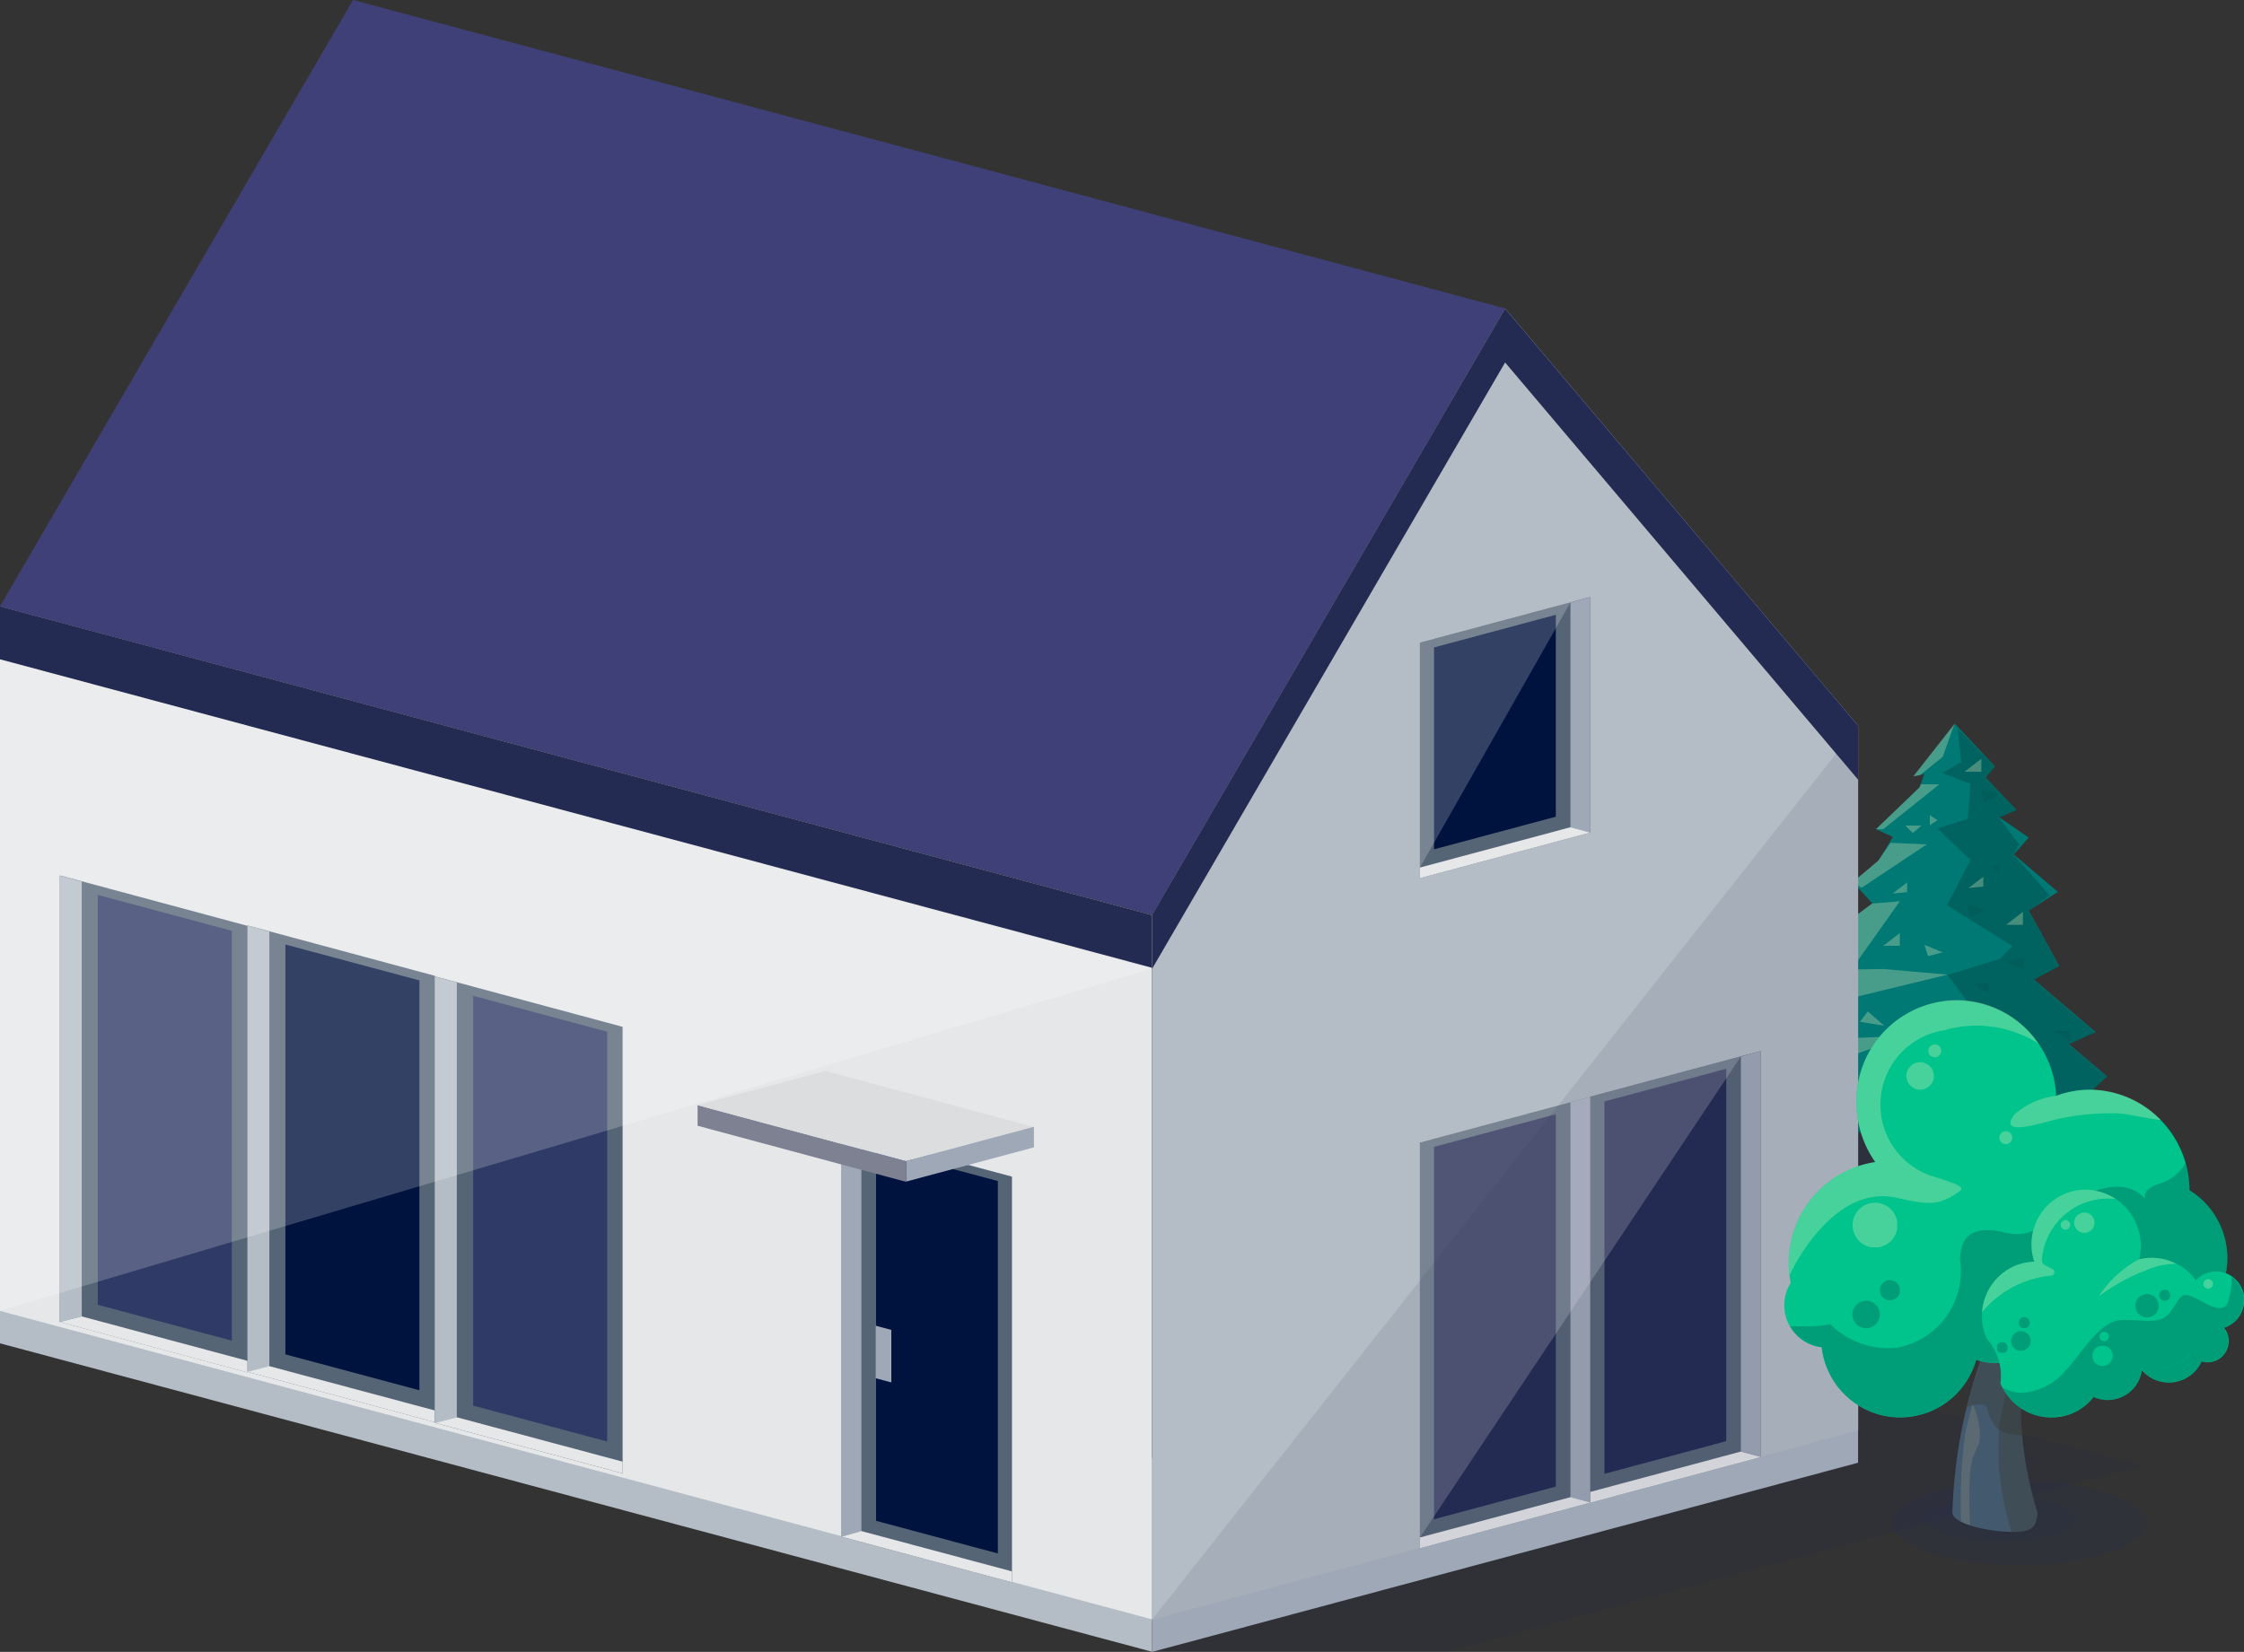 <svg xmlns="http://www.w3.org/2000/svg" xmlns:xlink="http://www.w3.org/1999/xlink" width="40" height="29.454" viewBox="0 0 40 29.454">
  <rect x="0" y="0" width="40" height="29.454" fill="#333333" stroke="none"/>
  <defs>
    <clipPath id="clip-path">
      <rect id="長方形_2884" data-name="長方形 2884" width="40" height="29.454" fill="none"/>
    </clipPath>
    <clipPath id="clip-path-3">
      <rect id="長方形_2816" data-name="長方形 2816" width="5.782" height="2.597" fill="none"/>
    </clipPath>
    <clipPath id="clip-path-4">
      <rect id="長方形_2817" data-name="長方形 2817" width="4.322" height="1.261" fill="none"/>
    </clipPath>
    <clipPath id="clip-path-5">
      <rect id="長方形_2818" data-name="長方形 2818" width="4.963" height="7.536" fill="none"/>
    </clipPath>
    <clipPath id="clip-path-6">
      <rect id="長方形_2819" data-name="長方形 2819" width="2.644" height="0.745" fill="none"/>
    </clipPath>
    <clipPath id="clip-path-7">
      <rect id="長方形_2820" data-name="長方形 2820" width="1.405" height="1.215" fill="none"/>
    </clipPath>
    <clipPath id="clip-path-8">
      <rect id="長方形_2821" data-name="長方形 2821" width="1.321" height="0.801" fill="none"/>
    </clipPath>
    <clipPath id="clip-path-9">
      <rect id="長方形_2822" data-name="長方形 2822" width="2.223" height="0.78" fill="none"/>
    </clipPath>
    <clipPath id="clip-path-10">
      <rect id="長方形_2823" data-name="長方形 2823" width="1.134" height="0.804" fill="none"/>
    </clipPath>
    <clipPath id="clip-path-11">
      <rect id="長方形_2824" data-name="長方形 2824" width="0.736" height="0.937" fill="none"/>
    </clipPath>
    <clipPath id="clip-path-12">
      <rect id="長方形_2825" data-name="長方形 2825" width="0.261" height="0.201" fill="none"/>
    </clipPath>
    <clipPath id="clip-path-14">
      <rect id="長方形_2827" data-name="長方形 2827" width="0.135" height="0.182" fill="none"/>
    </clipPath>
    <clipPath id="clip-path-15">
      <rect id="長方形_2828" data-name="長方形 2828" width="0.296" height="0.232" fill="none"/>
    </clipPath>
    <clipPath id="clip-path-18">
      <rect id="長方形_2831" data-name="長方形 2831" width="0.432" height="0.254" fill="none"/>
    </clipPath>
    <clipPath id="clip-path-19">
      <rect id="長方形_2832" data-name="長方形 2832" width="0.398" height="0.254" fill="none"/>
    </clipPath>
    <clipPath id="clip-path-20">
      <rect id="長方形_2833" data-name="長方形 2833" width="0.291" height="0.134" fill="none"/>
    </clipPath>
    <clipPath id="clip-path-21">
      <rect id="長方形_2834" data-name="長方形 2834" width="0.324" height="0.201" fill="none"/>
    </clipPath>
    <clipPath id="clip-path-22">
      <rect id="長方形_2842" data-name="長方形 2842" width="1.847" height="5.225" fill="none"/>
    </clipPath>
    <clipPath id="clip-path-23">
      <rect id="長方形_2835" data-name="長方形 2835" width="0.287" height="0.176" fill="none"/>
    </clipPath>
    <clipPath id="clip-path-25">
      <rect id="長方形_2837" data-name="長方形 2837" width="0.286" height="0.176" fill="none"/>
    </clipPath>
    <clipPath id="clip-path-26">
      <rect id="長方形_2838" data-name="長方形 2838" width="0.35" height="0.227" fill="none"/>
    </clipPath>
    <clipPath id="clip-path-27">
      <rect id="長方形_2839" data-name="長方形 2839" width="0.324" height="0.241" fill="none"/>
    </clipPath>
    <clipPath id="clip-path-29">
      <rect id="長方形_2841" data-name="長方形 2841" width="0.17" height="0.163" fill="none"/>
    </clipPath>
    <clipPath id="clip-path-31">
      <rect id="長方形_2844" data-name="長方形 2844" width="17.64" height="6.986" fill="none"/>
    </clipPath>
    <clipPath id="clip-path-33">
      <rect id="長方形_2846" data-name="長方形 2846" width="5.722" height="8.578" fill="none"/>
    </clipPath>
    <clipPath id="clip-path-34">
      <rect id="長方形_2847" data-name="長方形 2847" width="2.684" height="4.728" fill="none"/>
    </clipPath>
    <clipPath id="clip-path-36">
      <rect id="長方形_2849" data-name="長方形 2849" width="20.536" height="11.618" fill="none"/>
    </clipPath>
    <clipPath id="clip-path-37">
      <rect id="長方形_2850" data-name="長方形 2850" width="12.585" height="15.936" fill="none"/>
    </clipPath>
    <clipPath id="clip-path-39">
      <rect id="長方形_2852" data-name="長方形 2852" width="4.537" height="1.494" fill="none"/>
    </clipPath>
    <clipPath id="clip-path-40">
      <rect id="長方形_2853" data-name="長方形 2853" width="2.65" height="0.775" fill="none"/>
    </clipPath>
    <clipPath id="clip-path-41">
      <path id="パス_544" data-name="パス 544" d="M1146.5,656.888a13.906,13.906,0,0,1-.455,3.718,9.057,9.057,0,0,0-.493,2.695c.023.22.757.356,1.151.338.336-.016.341-.154.367-.338a6.63,6.63,0,0,1-.3-1.809c.057-.8.228-1.531.3-2.252s0-2.679,0-2.679l-.342-.3a1.128,1.128,0,0,0-.228.626" transform="translate(-1145.549 -656.262)" fill="none"/>
    </clipPath>
    <clipPath id="clip-path-42">
      <rect id="長方形_2855" data-name="長方形 2855" width="1.868" height="7.898" fill="none"/>
    </clipPath>
    <clipPath id="clip-path-43">
      <rect id="長方形_2856" data-name="長方形 2856" width="1.651" height="1.65" fill="none"/>
    </clipPath>
    <clipPath id="clip-path-44">
      <rect id="長方形_2857" data-name="長方形 2857" width="0.346" height="2.334" fill="none"/>
    </clipPath>
    <clipPath id="clip-path-46">
      <rect id="長方形_2858" data-name="長方形 2858" width="4.452" height="4.909" fill="none"/>
    </clipPath>
    <clipPath id="clip-path-47">
      <rect id="長方形_2859" data-name="長方形 2859" width="2.682" height="0.67" fill="none"/>
    </clipPath>
    <clipPath id="clip-path-48">
      <rect id="長方形_2866" data-name="長方形 2866" width="7.796" height="4.534" fill="none"/>
    </clipPath>
    <clipPath id="clip-path-50">
      <rect id="長方形_2861" data-name="長方形 2861" width="0.772" height="0.772" fill="none"/>
    </clipPath>
    <clipPath id="clip-path-51">
      <rect id="長方形_2862" data-name="長方形 2862" width="0.489" height="0.49" fill="none"/>
    </clipPath>
    <clipPath id="clip-path-52">
      <rect id="長方形_2863" data-name="長方形 2863" width="0.49" height="0.489" fill="none"/>
    </clipPath>
    <clipPath id="clip-path-53">
      <rect id="長方形_2864" data-name="長方形 2864" width="0.359" height="0.36" fill="none"/>
    </clipPath>
    <clipPath id="clip-path-54">
      <rect id="長方形_2865" data-name="長方形 2865" width="0.36" height="0.36" fill="none"/>
    </clipPath>
    <clipPath id="clip-path-55">
      <rect id="長方形_2867" data-name="長方形 2867" width="0.49" height="0.49" fill="none"/>
    </clipPath>
    <clipPath id="clip-path-56">
      <rect id="長方形_2868" data-name="長方形 2868" width="0.799" height="0.798" fill="none"/>
    </clipPath>
    <clipPath id="clip-path-57">
      <rect id="長方形_2869" data-name="長方形 2869" width="0.23" height="0.23" fill="none"/>
    </clipPath>
    <clipPath id="clip-path-59">
      <rect id="長方形_2871" data-name="長方形 2871" width="0.361" height="0.361" fill="none"/>
    </clipPath>
    <clipPath id="clip-path-60">
      <rect id="長方形_2872" data-name="長方形 2872" width="0.17" height="0.17" fill="none"/>
    </clipPath>
    <clipPath id="clip-path-62">
      <rect id="長方形_2880" data-name="長方形 2880" width="4.404" height="2.517" fill="none"/>
    </clipPath>
    <clipPath id="clip-path-63">
      <rect id="長方形_2874" data-name="長方形 2874" width="4.312" height="2.517" fill="none"/>
    </clipPath>
    <clipPath id="clip-path-64">
      <rect id="長方形_2875" data-name="長方形 2875" width="0.416" height="0.416" fill="none"/>
    </clipPath>
    <clipPath id="clip-path-65">
      <rect id="長方形_2876" data-name="長方形 2876" width="0.35" height="0.35" fill="none"/>
    </clipPath>
    <clipPath id="clip-path-66">
      <rect id="長方形_2877" data-name="長方形 2877" width="0.191" height="0.191" fill="none"/>
    </clipPath>
    <clipPath id="clip-path-67">
      <rect id="長方形_2878" data-name="長方形 2878" width="0.19" height="0.191" fill="none"/>
    </clipPath>
    <clipPath id="clip-path-68">
      <rect id="長方形_2879" data-name="長方形 2879" width="0.195" height="0.195" fill="none"/>
    </clipPath>
    <clipPath id="clip-path-69">
      <rect id="長方形_2881" data-name="長方形 2881" width="2.383" height="2.183" fill="none"/>
    </clipPath>
    <clipPath id="clip-path-70">
      <rect id="長方形_2882" data-name="長方形 2882" width="1.386" height="0.689" fill="none"/>
    </clipPath>
  </defs>
  <g id="グループ_7550" data-name="グループ 7550" transform="translate(-3 -1)">
    <g id="グループ_7549" data-name="グループ 7549" transform="translate(3 1)" clip-path="url(#clip-path)">
      <g id="グループ_7431" data-name="グループ 7431">
        <g id="グループ_7430" data-name="グループ 7430" clip-path="url(#clip-path)">
          <g id="グループ_7351" data-name="グループ 7351" transform="translate(32.067 19.333)" opacity="0.2" style="mix-blend-mode: multiply;isolation: isolate">
            <g id="グループ_7350" data-name="グループ 7350">
              <g id="グループ_7349" data-name="グループ 7349" clip-path="url(#clip-path-3)">
                <path id="パス_466" data-name="パス 466" d="M1055.964,637.263a.777.777,0,0,1-.3.3c-.243.162.027.487.027.487l1.19.568.839-.054,1.461.433,1.515-.7.649-.487a6.831,6.831,0,0,0-.595-.812c-.081-.027-1.921-.325-2-.325s-.947-.271-.947-.271Z" transform="translate(-1055.564 -636.397)" fill="#242b52"/>
              </g>
            </g>
          </g>
          <g id="グループ_7354" data-name="グループ 7354" transform="translate(32.662 19.955)" opacity="0.2" style="mix-blend-mode: multiply;isolation: isolate">
            <g id="グループ_7353" data-name="グループ 7353">
              <g id="グループ_7352" data-name="グループ 7352" clip-path="url(#clip-path-4)">
                <path id="パス_467" data-name="パス 467" d="M1079.177,657.3a.5.5,0,0,0,.222.144c.182.079-.02.236-.02.236l-.89.276-.627-.026-1.092.21-1.132-.341-.485-.236a3.886,3.886,0,0,1,.445-.394c.061-.013,1.436-.158,1.5-.158s.708-.131.708-.131Z" transform="translate(-1075.154 -656.877)" fill="#242b52"/>
              </g>
            </g>
          </g>
          <path id="パス_468" data-name="パス 468" d="M1132.64,657.649a.6.6,0,0,1-.7,0l.145-.9h.478l.006.4Z" transform="translate(-1097.556 -636.793)" fill="#43596d"/>
          <path id="パス_469" data-name="パス 469" d="M1049.268,424.82l-.736.937.191-.04-.08.233-.78.75.3.138-.256.425-.454.38.344.382-.909.674.544.5-.93.733.514.5-.805.725.552.422.284.335,1.451.517,2.272-.2,1.211-1.123-.682-.578.478-.215-1.1-.935.452-.243-.544-.985.52-.334-.784-.669.264-.3-.527-.364.307-.129-.549-.576.167-.2Z" transform="translate(-1014.423 -411.915)" fill="#007874"/>
          <g id="グループ_7357" data-name="グループ 7357" transform="translate(32.589 12.988)" opacity="0.71">
            <g id="グループ_7356" data-name="グループ 7356">
              <g id="グループ_7355" data-name="グループ 7355" clip-path="url(#clip-path-5)">
                <path id="パス_470" data-name="パス 470" d="M1074.215,435.063l2.272-.2,1.211-1.123-.682-.578.478-.215-1.1-.935.453-.243-.544-.985.375-.28-.639-.724.1-.18-.363-.485.307-.129-.549-.576.167-.2-.66-.682.063.6-.334.194.5.195-.048.623-.541.172.589.56-.418.807,1.166.73-.225.228-.931.287.668.9.7.462-1.607,1.012-1.886.245.03.008Z" transform="translate(-1072.734 -427.527)" fill="#005a56"/>
              </g>
            </g>
          </g>
          <g id="グループ_7360" data-name="グループ 7360" transform="translate(32.074 17.275)" opacity="0.3">
            <g id="グループ_7359" data-name="グループ 7359">
              <g id="グループ_7358" data-name="グループ 7358" clip-path="url(#clip-path-6)">
                <path id="パス_471" data-name="パス 471" d="M1056.733,568.661l-.93.733,2.644-.642-1.149-.1Z" transform="translate(-1055.803 -568.649)" fill="#f1f3be"/>
              </g>
            </g>
          </g>
          <g id="グループ_7363" data-name="グループ 7363" transform="translate(32.46 16.072)" opacity="0.3">
            <g id="グループ_7362" data-name="グループ 7362">
              <g id="グループ_7361" data-name="グループ 7361" clip-path="url(#clip-path-7)">
                <path id="パス_472" data-name="パス 472" d="M1069.4,529.094l-.909.674.544.5.861-1.215Z" transform="translate(-1068.49 -529.055)" fill="#f1f3be"/>
              </g>
            </g>
          </g>
          <g id="グループ_7366" data-name="グループ 7366" transform="translate(33.025 15.032)" opacity="0.3">
            <g id="グループ_7365" data-name="グループ 7365">
              <g id="グループ_7364" data-name="グループ 7364" clip-path="url(#clip-path-8)">
                <path id="パス_473" data-name="パス 473" d="M1087.085,495.5l.159.1,1.163-.774-.646-.027-.221.317Z" transform="translate(-1087.085 -494.803)" fill="#f1f3be"/>
              </g>
            </g>
          </g>
          <g id="グループ_7369" data-name="グループ 7369" transform="translate(31.783 18.469)" opacity="0.3">
            <g id="グループ_7368" data-name="グループ 7368">
              <g id="グループ_7367" data-name="グループ 7367" clip-path="url(#clip-path-9)">
                <path id="パス_474" data-name="パス 474" d="M1047.012,608.011l-.805.724,2.223-.78Z" transform="translate(-1046.207 -607.955)" fill="#f1f3be"/>
              </g>
            </g>
          </g>
          <g id="グループ_7372" data-name="グループ 7372" transform="translate(33.439 13.983)" opacity="0.3">
            <g id="グループ_7371" data-name="グループ 7371">
              <g id="グループ_7370" data-name="グループ 7370" clip-path="url(#clip-path-10)">
                <path id="パス_475" data-name="パス 475" d="M1101.518,460.281l-.018.053-.78.75h.13l1-.8Z" transform="translate(-1100.72 -460.281)" fill="#f1f3be"/>
              </g>
            </g>
          </g>
          <g id="グループ_7375" data-name="グループ 7375" transform="translate(34.108 12.906)" opacity="0.3">
            <g id="グループ_7374" data-name="グループ 7374">
              <g id="グループ_7373" data-name="グループ 7373" clip-path="url(#clip-path-11)">
                <path id="パス_476" data-name="パス 476" d="M1122.855,425.732l.4-.322.211-.59-.736.937Z" transform="translate(-1122.734 -424.82)" fill="#f1f3be"/>
              </g>
            </g>
          </g>
          <g id="グループ_7378" data-name="グループ 7378" transform="translate(33.735 15.732)" opacity="0.3">
            <g id="グループ_7377" data-name="グループ 7377">
              <g id="グループ_7376" data-name="グループ 7376" clip-path="url(#clip-path-12)">
                <path id="パス_477" data-name="パス 477" d="M1110.448,518.047l.26-.2v.174Z" transform="translate(-1110.448 -517.846)" fill="#f1f3be"/>
              </g>
            </g>
          </g>
          <g id="グループ_7381" data-name="グループ 7381" transform="translate(35.094 15.631)" opacity="0.3">
            <g id="グループ_7380" data-name="グループ 7380">
              <g id="グループ_7379" data-name="グループ 7379" clip-path="url(#clip-path-12)">
                <path id="パス_478" data-name="パス 478" d="M1155.2,514.744l.261-.2v.174Z" transform="translate(-1155.202 -514.542)" fill="#f1f3be"/>
              </g>
            </g>
          </g>
          <g id="グループ_7384" data-name="グループ 7384" transform="translate(34.399 14.533)" opacity="0.3">
            <g id="グループ_7383" data-name="グループ 7383">
              <g id="グループ_7382" data-name="グループ 7382" clip-path="url(#clip-path-14)">
                <path id="パス_479" data-name="パス 479" d="M1132.321,478.389v.182l.136-.091Z" transform="translate(-1132.321 -478.389)" fill="#f1f3be"/>
              </g>
            </g>
          </g>
          <g id="グループ_7387" data-name="グループ 7387" transform="translate(33.569 16.632)" opacity="0.3">
            <g id="グループ_7386" data-name="グループ 7386">
              <g id="グループ_7385" data-name="グループ 7385" clip-path="url(#clip-path-15)">
                <path id="パス_480" data-name="パス 480" d="M1105.01,547.7h.3v-.232Z" transform="translate(-1105.01 -547.467)" fill="#f1f3be"/>
              </g>
            </g>
          </g>
          <g id="グループ_7390" data-name="グループ 7390" transform="translate(35.018 13.529)" opacity="0.3">
            <g id="グループ_7389" data-name="グループ 7389">
              <g id="グループ_7388" data-name="グループ 7388" clip-path="url(#clip-path-15)">
                <path id="パス_481" data-name="パス 481" d="M1152.71,445.573h.3v-.232Z" transform="translate(-1152.71 -445.341)" fill="#f1f3be"/>
              </g>
            </g>
          </g>
          <g id="グループ_7393" data-name="グループ 7393" transform="translate(35.759 16.259)" opacity="0.3">
            <g id="グループ_7392" data-name="グループ 7392">
              <g id="グループ_7391" data-name="グループ 7391" clip-path="url(#clip-path-15)">
                <path id="パス_482" data-name="パス 482" d="M1177.083,535.424h.3v-.232Z" transform="translate(-1177.083 -535.192)" fill="#f1f3be"/>
              </g>
            </g>
          </g>
          <g id="グループ_7396" data-name="グループ 7396" transform="translate(33.154 18.034)" opacity="0.3">
            <g id="グループ_7395" data-name="グループ 7395">
              <g id="グループ_7394" data-name="グループ 7394" clip-path="url(#clip-path-18)">
                <path id="パス_483" data-name="パス 483" d="M1091.786,593.891l-.291-.254-.141.186Z" transform="translate(-1091.354 -593.637)" fill="#f1f3be"/>
              </g>
            </g>
          </g>
          <g id="グループ_7399" data-name="グループ 7399" transform="translate(33.37 18.827)" opacity="0.3">
            <g id="グループ_7398" data-name="グループ 7398">
              <g id="グループ_7397" data-name="グループ 7397" clip-path="url(#clip-path-19)">
                <path id="パス_484" data-name="パス 484" d="M1098.857,619.735l-.159.254h-.239Z" transform="translate(-1098.458 -619.735)" fill="#f1f3be"/>
              </g>
            </g>
          </g>
          <g id="グループ_7402" data-name="グループ 7402" transform="translate(33.962 14.72)" opacity="0.3">
            <g id="グループ_7401" data-name="グループ 7401">
              <g id="グループ_7400" data-name="グループ 7400" clip-path="url(#clip-path-20)">
                <path id="パス_485" data-name="パス 485" d="M1118.237,484.546l-.156.134-.135-.134Z" transform="translate(-1117.947 -484.546)" fill="#f1f3be"/>
              </g>
            </g>
          </g>
          <g id="グループ_7405" data-name="グループ 7405" transform="translate(34.305 16.848)" opacity="0.3">
            <g id="グループ_7404" data-name="グループ 7404">
              <g id="グループ_7403" data-name="グループ 7403" clip-path="url(#clip-path-21)">
                <path id="パス_486" data-name="パス 486" d="M1129.294,554.79l.26-.067-.324-.134Z" transform="translate(-1129.231 -554.59)" fill="#f1f3be"/>
              </g>
            </g>
          </g>
          <g id="グループ_7429" data-name="グループ 7429" transform="translate(35.063 14.071)" opacity="0.82">
            <g id="グループ_7428" data-name="グループ 7428">
              <g id="グループ_7427" data-name="グループ 7427" clip-path="url(#clip-path-22)">
                <g id="グループ_7408" data-name="グループ 7408" transform="translate(1.56 4.314)" opacity="0.71">
                  <g id="グループ_7407" data-name="グループ 7407">
                    <g id="グループ_7406" data-name="グループ 7406" clip-path="url(#clip-path-23)">
                      <path id="パス_487" data-name="パス 487" d="M1205.821,605.184h-.286l.286.176Z" transform="translate(-1205.535 -605.184)" fill="#005a56"/>
                    </g>
                  </g>
                </g>
                <g id="グループ_7411" data-name="グループ 7411" transform="translate(0.103 3.471)" opacity="0.71">
                  <g id="グループ_7410" data-name="グループ 7410">
                    <g id="グループ_7409" data-name="グループ 7409" clip-path="url(#clip-path-23)">
                      <path id="パス_488" data-name="パス 488" d="M1157.858,577.448h-.287l.287.176Z" transform="translate(-1157.571 -577.448)" fill="#005a56"/>
                    </g>
                  </g>
                </g>
                <g id="グループ_7414" data-name="グループ 7414" transform="translate(0.701 5.049)" opacity="0.71">
                  <g id="グループ_7413" data-name="グループ 7413">
                    <g id="グループ_7412" data-name="グループ 7412" clip-path="url(#clip-path-25)">
                      <path id="パス_489" data-name="パス 489" d="M1177.519,629.369h-.286l.286.176Z" transform="translate(-1177.232 -629.369)" fill="#005a56"/>
                    </g>
                  </g>
                </g>
                <g id="グループ_7417" data-name="グループ 7417" transform="translate(0.669 2.994)" opacity="0.71">
                  <g id="グループ_7416" data-name="グループ 7416">
                    <g id="グループ_7415" data-name="グループ 7415" clip-path="url(#clip-path-26)">
                      <path id="パス_490" data-name="パス 490" d="M1176.529,561.725l-.35.088.35.138Z" transform="translate(-1176.179 -561.725)" fill="#005a56"/>
                    </g>
                  </g>
                </g>
                <g id="グループ_7420" data-name="グループ 7420" transform="translate(0 2.063)" opacity="0.71">
                  <g id="グループ_7419" data-name="グループ 7419">
                    <g id="グループ_7418" data-name="グループ 7418" clip-path="url(#clip-path-27)">
                      <path id="パス_491" data-name="パス 491" d="M1154.167,531.079l.324.089-.26.152Z" transform="translate(-1154.167 -531.079)" fill="#005a56"/>
                    </g>
                  </g>
                </g>
                <g id="グループ_7423" data-name="グループ 7423" transform="translate(0.247)" opacity="0.71">
                  <g id="グループ_7422" data-name="グループ 7422">
                    <g id="グループ_7421" data-name="グループ 7421" clip-path="url(#clip-path-27)">
                      <path id="パス_492" data-name="パス 492" d="M1162.292,463.178l.324.089-.26.152Z" transform="translate(-1162.292 -463.178)" fill="#005a56"/>
                    </g>
                  </g>
                </g>
                <g id="グループ_7426" data-name="グループ 7426" transform="translate(0.409 1.361)" opacity="0.71">
                  <g id="グループ_7425" data-name="グループ 7425">
                    <g id="グループ_7424" data-name="グループ 7424" clip-path="url(#clip-path-29)">
                      <path id="パス_493" data-name="パス 493" d="M1167.79,507.984h-.17l.17.163Z" transform="translate(-1167.62 -507.984)" fill="#005a56"/>
                    </g>
                  </g>
                </g>
              </g>
            </g>
          </g>
        </g>
      </g>
      <g id="グループ_7436" data-name="グループ 7436">
        <g id="グループ_7435" data-name="グループ 7435" clip-path="url(#clip-path)">
          <g id="グループ_7434" data-name="グループ 7434" transform="translate(20.536 22.468)" opacity="0.15" style="mix-blend-mode: multiply;isolation: isolate">
            <g id="グループ_7433" data-name="グループ 7433">
              <g id="グループ_7432" data-name="グループ 7432" clip-path="url(#clip-path-31)">
                <path id="パス_494" data-name="パス 494" d="M679.965,739.579,676,740.642v5.924h5.241l12.4-3.323Z" transform="translate(-675.999 -739.579)" fill="#242b52"/>
              </g>
            </g>
          </g>
        </g>
      </g>
      <path id="パス_495" data-name="パス 495" d="M0,678.161l20.536,5.5v-3.455L0,674.706Z" transform="translate(0 -654.209)" fill="#b4bdc5"/>
      <path id="パス_496" data-name="パス 496" d="M676,748.169v3.455l12.585-3.373V744.8Z" transform="translate(-655.464 -722.17)" fill="#9fa8b6"/>
      <path id="パス_497" data-name="パス 497" d="M0,368.457l20.536,5.5V361.4L0,355.894Z" transform="translate(0 -345.083)" fill="#e6e7e8"/>
      <path id="パス_498" data-name="パス 498" d="M0,356.839l20.536,5.5V361.4L0,355.894Z" transform="translate(0 -345.083)" fill="#242b52"/>
      <path id="パス_499" data-name="パス 499" d="M6.293,0,0,10.811l20.536,5.5L26.829,5.5Z" transform="translate(0 0)" fill="#404079"/>
      <path id="パス_500" data-name="パス 500" d="M688.585,188.551v12.563L676,204.487V191.924l6.293-10.812Z" transform="translate(-655.463 -175.61)" fill="#b4bdc5"/>
      <path id="パス_501" data-name="パス 501" d="M682.293,181.112,676,191.924v.961l6.293-10.812,6.293,7.439v-.961Z" transform="translate(-655.464 -175.61)" fill="#242b52"/>
      <path id="パス_502" data-name="パス 502" d="M833.136,355.44l3.038-.814v-4.2l-3.038.814Z" transform="translate(-807.826 -339.781)" fill="#566575"/>
      <path id="パス_503" data-name="パス 503" d="M921.831,350.427v4.2l-.354-.095v-4.009Z" transform="translate(-893.483 -339.781)" fill="#9fa8b6"/>
      <path id="パス_504" data-name="パス 504" d="M833.136,486.44l3.038-.814-.354-.095-2.684.719Z" transform="translate(-807.826 -470.781)" fill="#e6e7e8"/>
      <path id="パス_505" data-name="パス 505" d="M841.446,364.885l2.171-.582v-3.6l-2.171.582Z" transform="translate(-815.884 -349.741)" fill="#00123e"/>
      <path id="パス_506" data-name="パス 506" d="M833.136,651.746l3.038-.814V643.7l-3.038.814Z" transform="translate(-807.826 -624.142)" fill="#566575"/>
      <path id="パス_507" data-name="パス 507" d="M921.831,643.7v7.235l-.354-.095v-7.045Z" transform="translate(-893.483 -624.143)" fill="#9fa8b6"/>
      <path id="パス_508" data-name="パス 508" d="M833.136,879.646l3.038-.814-.354-.095-2.684.719Z" transform="translate(-807.826 -852.042)" fill="#e6e7e8"/>
      <path id="パス_509" data-name="パス 509" d="M841.446,661.191l2.171-.582v-6.64l-2.171.582Z" transform="translate(-815.884 -634.102)" fill="#242b52"/>
      <path id="パス_510" data-name="パス 510" d="M933.138,624.951l3.038-.814V616.9l-3.038.814Z" transform="translate(-904.79 -598.161)" fill="#566575"/>
      <path id="パス_511" data-name="パス 511" d="M1021.833,616.9v7.235l-.354-.095V617Z" transform="translate(-990.447 -598.161)" fill="#9fa8b6"/>
      <path id="パス_512" data-name="パス 512" d="M933.138,852.851l3.038-.814-.354-.095-2.684.719Z" transform="translate(-904.79 -826.06)" fill="#e6e7e8"/>
      <path id="パス_513" data-name="パス 513" d="M941.448,634.4l2.171-.582v-6.64l-2.171.582Z" transform="translate(-912.848 -608.121)" fill="#242b52"/>
      <path id="パス_514" data-name="パス 514" d="M148.519,552.009l-3.344-.9V543.15l3.344.9Z" transform="translate(-140.765 -526.65)" fill="#566575"/>
      <path id="パス_515" data-name="パス 515" d="M145.176,543.151v7.963l.39-.1v-7.754Z" transform="translate(-140.765 -526.65)" fill="#b4bdc5"/>
      <path id="パス_516" data-name="パス 516" d="M148.519,802.828l-3.344-.9.39-.1,2.954.791Z" transform="translate(-140.765 -777.469)" fill="#e6e7e8"/>
      <path id="パス_517" data-name="パス 517" d="M169.837,562.4l-2.389-.64v-7.308l2.389.64Z" transform="translate(-162.361 -537.611)" fill="#00123e"/>
      <path id="パス_518" data-name="パス 518" d="M258.579,582.034l-3.344-.9v-7.963l3.344.9Z" transform="translate(-247.481 -555.762)" fill="#566575"/>
      <path id="パス_519" data-name="パス 519" d="M255.235,573.175v7.963l.39-.1V573.28Z" transform="translate(-247.482 -555.763)" fill="#b4bdc5"/>
      <path id="パス_520" data-name="パス 520" d="M258.579,832.853l-3.344-.9.39-.1,2.954.791Z" transform="translate(-247.481 -806.582)" fill="#e6e7e8"/>
      <path id="パス_521" data-name="パス 521" d="M279.9,592.427l-2.389-.64V584.48l2.389.64Z" transform="translate(-269.077 -566.724)" fill="#303a66"/>
      <path id="パス_522" data-name="パス 522" d="M38.459,522.8l-3.344-.9v-7.963l3.344.9Z" transform="translate(-34.049 -498.329)" fill="#566575"/>
      <path id="パス_523" data-name="パス 523" d="M35.116,513.941V521.9l.39-.1v-7.754Z" transform="translate(-34.049 -498.328)" fill="#b4bdc5"/>
      <path id="パス_524" data-name="パス 524" d="M38.459,773.62l-3.344-.9.39-.1,2.954.792Z" transform="translate(-34.049 -749.148)" fill="#e6e7e8"/>
      <path id="パス_525" data-name="パス 525" d="M59.777,533.194l-2.389-.64v-7.308l2.389.64Z" transform="translate(-55.645 -509.289)" fill="#303a66"/>
      <g id="グループ_7444" data-name="グループ 7444">
        <g id="グループ_7443" data-name="グループ 7443" clip-path="url(#clip-path)">
          <g id="グループ_7439" data-name="グループ 7439" transform="translate(25.31 18.836)" opacity="0.2">
            <g id="グループ_7438" data-name="グループ 7438">
              <g id="グループ_7437" data-name="グループ 7437" clip-path="url(#clip-path-33)">
                <path id="パス_526" data-name="パス 526" d="M833.136,621.56l5.722-1.533-5.722,8.579Z" transform="translate(-833.136 -620.027)" fill="#fff"/>
              </g>
            </g>
          </g>
          <g id="グループ_7442" data-name="グループ 7442" transform="translate(25.31 10.741)" opacity="0.2">
            <g id="グループ_7441" data-name="グループ 7441">
              <g id="グループ_7440" data-name="グループ 7440" clip-path="url(#clip-path-34)">
                <path id="パス_527" data-name="パス 527" d="M833.136,354.271v4.009l2.684-4.729Z" transform="translate(-833.136 -353.551)" fill="#fff"/>
              </g>
            </g>
          </g>
        </g>
      </g>
      <path id="パス_528" data-name="パス 528" d="M496.838,671.844l-3.038-.814v-7.235l3.038.814Z" transform="translate(-478.799 -643.629)" fill="#566575"/>
      <path id="パス_529" data-name="パス 529" d="M493.8,663.794v7.235l.354-.095v-7.045Z" transform="translate(-478.799 -643.629)" fill="#9fa8b6"/>
      <path id="パス_530" data-name="パス 530" d="M496.838,899.742l-3.038-.814.354-.1,2.684.719Z" transform="translate(-478.799 -871.528)" fill="#e6e7e8"/>
      <path id="パス_531" data-name="パス 531" d="M516.207,681.287l-2.171-.582v-6.64l2.171.582Z" transform="translate(-498.42 -653.588)" fill="#00123e"/>
      <path id="パス_532" data-name="パス 532" d="M514.139,779.081l-.278-.074v-.937l.278.074Z" transform="translate(-498.251 -754.432)" fill="#9fa8b6"/>
      <path id="パス_533" data-name="パス 533" d="M409.324,648.665l3.717,1v.367l-3.717-1Z" transform="translate(-396.889 -628.959)" fill="#7d8191"/>
      <path id="パス_534" data-name="パス 534" d="M409.324,629.179l3.717,1,2.278-.611-3.717-1Z" transform="translate(-396.889 -609.473)" fill="#dcdddf"/>
      <path id="パス_535" data-name="パス 535" d="M533.966,661.352v.367l-2.278.61v-.367Z" transform="translate(-515.536 -641.261)" fill="#9fa8b6"/>
      <g id="グループ_7452" data-name="グループ 7452">
        <g id="グループ_7451" data-name="グループ 7451" clip-path="url(#clip-path)">
          <g id="グループ_7447" data-name="グループ 7447" transform="translate(0 11.756)" opacity="0.2">
            <g id="グループ_7446" data-name="グループ 7446">
              <g id="グループ_7445" data-name="グループ 7445" clip-path="url(#clip-path-36)">
                <path id="パス_536" data-name="パス 536" d="M0,386.984,20.536,392.5,0,398.6Z" transform="translate(0 -386.984)" fill="#fff"/>
              </g>
            </g>
          </g>
          <g id="グループ_7450" data-name="グループ 7450" transform="translate(20.536 12.941)" opacity="0.1" style="mix-blend-mode: multiply;isolation: isolate">
            <g id="グループ_7449" data-name="グループ 7449">
              <g id="グループ_7448" data-name="グループ 7448" clip-path="url(#clip-path-37)">
                <path id="パス_537" data-name="パス 537" d="M688.585,425.985v12.563L676,441.921Z" transform="translate(-676 -425.985)" fill="#242b52"/>
              </g>
            </g>
          </g>
        </g>
      </g>
      <g id="グループ_7460" data-name="グループ 7460">
        <g id="グループ_7459" data-name="グループ 7459" clip-path="url(#clip-path)">
          <g id="グループ_7455" data-name="グループ 7455" transform="translate(33.727 26.41)" opacity="0.2" style="mix-blend-mode: multiply;isolation: isolate">
            <g id="グループ_7454" data-name="グループ 7454">
              <g id="グループ_7453" data-name="グループ 7453" clip-path="url(#clip-path-39)">
                <path id="パス_538" data-name="パス 538" d="M1114.735,870.1c0,.412-1.016.747-2.269.747s-2.268-.334-2.268-.747,1.016-.747,2.268-.747,2.269.334,2.269.747" transform="translate(-1110.198 -869.349)" fill="#242b52"/>
              </g>
            </g>
          </g>
          <g id="グループ_7458" data-name="グループ 7458" transform="translate(34.332 26.694)" opacity="0.2" style="mix-blend-mode: multiply;isolation: isolate">
            <g id="グループ_7457" data-name="グループ 7457">
              <g id="グループ_7456" data-name="グループ 7456" clip-path="url(#clip-path-40)">
                <path id="パス_539" data-name="パス 539" d="M1132.768,879.08c0,.214-.593.388-1.325.388s-1.325-.174-1.325-.388.593-.388,1.325-.388,1.325.174,1.325.388" transform="translate(-1130.118 -878.692)" fill="#242b52"/>
              </g>
            </g>
          </g>
          <path id="パス_540" data-name="パス 540" d="M1147.066,663.3c-.026.184-.031.323-.366.338-.395.018-1.128-.118-1.151-.338a9.057,9.057,0,0,1,.493-2.695,13.9,13.9,0,0,0,.455-3.718,1.127,1.127,0,0,1,.228-.626l.342.3s.076,1.957,0,2.679-.246,1.45-.3,2.252a6.632,6.632,0,0,0,.3,1.809" transform="translate(-1110.747 -636.325)" fill="#43596d"/>
        </g>
      </g>
      <g id="グループ_7471" data-name="グループ 7471" transform="translate(34.801 19.937)">
        <g id="グループ_7470" data-name="グループ 7470" clip-path="url(#clip-path-41)">
          <g id="グループ_7463" data-name="グループ 7463" transform="translate(0.71 -0.432)" opacity="0.2" style="mix-blend-mode: multiply;isolation: isolate">
            <g id="グループ_7462" data-name="グループ 7462">
              <g id="グループ_7461" data-name="グループ 7461" clip-path="url(#clip-path-42)">
                <path id="パス_541" data-name="パス 541" d="M1169.289,649.926a4.946,4.946,0,0,1-.244-2.035,22.2,22.2,0,0,0,.512-3.188c0-.37.057-1.309-.114-1.452s-.342.256-.342.256a8.733,8.733,0,0,1-.171-1.48c.085,0,1.85.171,1.85.171l-.768,6.66.028.826Z" transform="translate(-1168.913 -642.028)" fill="#2f1d00"/>
              </g>
            </g>
          </g>
          <g id="グループ_7466" data-name="グループ 7466" transform="translate(0.134 4.002)" opacity="0.2" style="mix-blend-mode: multiply;isolation: isolate">
            <g id="グループ_7465" data-name="グループ 7465">
              <g id="グループ_7464" data-name="グループ 7464" clip-path="url(#clip-path-43)">
                <path id="パス_542" data-name="パス 542" d="M1149.954,789.187s.4-.145.463-.053.013.119.145.33.581.2.621.172.5-.013.41-.159.04-1.374-.2-1.4a9.819,9.819,0,0,0-1.268-.066c0,.04-.172,1.176-.172,1.176" transform="translate(-1149.954 -788.001)" fill="#2f1d00"/>
              </g>
            </g>
          </g>
          <g id="グループ_7469" data-name="グループ 7469" transform="translate(0.145 5.096)" opacity="0.13">
            <g id="グループ_7468" data-name="グループ 7468">
              <g id="グループ_7467" data-name="グループ 7467" clip-path="url(#clip-path-44)">
                <path id="パス_543" data-name="パス 543" d="M1150.508,826.353s-.037-.771,0-1.144.189-.413.174-.675a1.65,1.65,0,0,0-.132-.515s-.087.3-.132.528a7.55,7.55,0,0,0-.074.848c-.015.243,0,.841,0,.841Z" transform="translate(-1150.332 -824.019)" fill="#ffde96"/>
              </g>
            </g>
          </g>
        </g>
      </g>
      <g id="グループ_7548" data-name="グループ 7548">
        <g id="グループ_7547" data-name="グループ 7547" clip-path="url(#clip-path)">
          <path id="パス_545" data-name="パス 545" d="M1054.2,592.68a1.422,1.422,0,0,0-.1-2.352,1.8,1.8,0,0,0-1.729-1.792,1.732,1.732,0,0,0-.647.107,1.781,1.781,0,0,0-3.56.069,1.844,1.844,0,0,0,.331,1.108l0,.006a1.811,1.811,0,0,0-1.537,1.755,1.868,1.868,0,0,0,.033.4.755.755,0,0,0,.553,1.148,1.408,1.408,0,0,0,2.754.224,1.135,1.135,0,0,0,.944-.109,1.742,1.742,0,0,0,2,.283.64.64,0,1,0,.96-.846" transform="translate(-1015.072 -569.105)" fill="#00c48b"/>
          <g id="グループ_7474" data-name="グループ 7474" transform="translate(31.885 17.831)" opacity="0.3">
            <g id="グループ_7473" data-name="グループ 7473">
              <g id="グループ_7472" data-name="グループ 7472" clip-path="url(#clip-path-46)">
                <path id="パス_546" data-name="パス 546" d="M1052.351,587.476a2.057,2.057,0,0,1,1.682.238,1.765,1.765,0,0,0-1.41-.778,1.8,1.8,0,0,0-1.833,1.775,1.844,1.844,0,0,0,.331,1.108l0,.006a1.812,1.812,0,0,0-1.537,1.755,1.867,1.867,0,0,0,.012.264c.155-.343.876-1.617,1.911-1.381.631.144.764.121,1.105-.107.125-.083.005-.131-.517-.294a1.343,1.343,0,0,1,.259-2.588" transform="translate(-1049.581 -586.936)" fill="#f1f3be"/>
              </g>
            </g>
          </g>
          <g id="グループ_7477" data-name="グループ 7477" transform="translate(35.835 19.43)" opacity="0.3">
            <g id="グループ_7476" data-name="グループ 7476">
              <g id="グループ_7475" data-name="グループ 7475" clip-path="url(#clip-path-47)">
                <path id="パス_547" data-name="パス 547" d="M1179.652,640.02c-.188.259.027.275.529.141a4.327,4.327,0,0,1,1.347-.164c.183.015.615.113.738.116a1.749,1.749,0,0,0-1.214-.538,1.728,1.728,0,0,0-.647.107,1.374,1.374,0,0,0-.753.339" transform="translate(-1179.584 -639.574)" fill="#f1f3be"/>
              </g>
            </g>
          </g>
          <g id="グループ_7498" data-name="グループ 7498" transform="translate(31.909 20.738)" opacity="0.5">
            <g id="グループ_7497" data-name="グループ 7497">
              <g id="グループ_7496" data-name="グループ 7496" clip-path="url(#clip-path-48)">
                <g id="グループ_7480" data-name="グループ 7480" opacity="0.71">
                  <g id="グループ_7479" data-name="グループ 7479">
                    <g id="グループ_7478" data-name="グループ 7478" clip-path="url(#clip-path-48)">
                      <path id="パス_548" data-name="パス 548" d="M1058.144,684.344a1.42,1.42,0,0,0-.673-1.209,1.859,1.859,0,0,0-.073-.484.788.788,0,0,1-.446.361c-.495.149-.188.408-.188.408s-.3-.728-1.382-.076c-.456.275-.624.681-1.2.546-.683-.161-.789.16-.806.478a1.387,1.387,0,0,1-1.129,1.576,1.462,1.462,0,0,1-1.185-.424,1.581,1.581,0,0,1-.414.041c-.117,0-.218,0-.3,0a.742.742,0,0,0,.563.372,1.408,1.408,0,0,0,2.754.224,1.135,1.135,0,0,0,.944-.109,1.743,1.743,0,0,0,2,.283.64.64,0,1,0,.96-.846,1.419,1.419,0,0,0,.576-1.143" transform="translate(-1050.348 -682.651)" fill="#005a56"/>
                    </g>
                  </g>
                </g>
                <g id="グループ_7483" data-name="グループ 7483" transform="translate(5.483 1.518)" opacity="0.71">
                  <g id="グループ_7482" data-name="グループ 7482">
                    <g id="グループ_7481" data-name="グループ 7481" clip-path="url(#clip-path-50)">
                      <path id="パス_549" data-name="パス 549" d="M1231.615,733.012a.386.386,0,1,1-.386-.386.386.386,0,0,1,.386.386" transform="translate(-1230.843 -732.626)" fill="#005a56"/>
                    </g>
                  </g>
                </g>
                <g id="グループ_7486" data-name="グループ 7486" transform="translate(4.98 2.045)" opacity="0.71">
                  <g id="グループ_7485" data-name="グループ 7485">
                    <g id="グループ_7484" data-name="グループ 7484" clip-path="url(#clip-path-51)">
                      <path id="パス_550" data-name="パス 550" d="M1214.765,750.218a.245.245,0,1,1-.245-.245.245.245,0,0,1,.245.245" transform="translate(-1214.275 -749.973)" fill="#005a56"/>
                    </g>
                  </g>
                </g>
                <g id="グループ_7489" data-name="グループ 7489" transform="translate(1.11 2.455)" opacity="0.71">
                  <g id="グループ_7488" data-name="グループ 7488">
                    <g id="グループ_7487" data-name="グループ 7487" clip-path="url(#clip-path-52)">
                      <path id="パス_551" data-name="パス 551" d="M1087.386,763.71a.245.245,0,1,1-.245-.245.244.244,0,0,1,.245.245" transform="translate(-1086.896 -763.465)" fill="#005a56"/>
                    </g>
                  </g>
                </g>
                <g id="グループ_7492" data-name="グループ 7492" transform="translate(5.755 1.102)" opacity="0.71">
                  <g id="グループ_7491" data-name="グループ 7491">
                    <g id="グループ_7490" data-name="グループ 7490" clip-path="url(#clip-path-53)">
                      <path id="パス_552" data-name="パス 552" d="M1240.136,719.121a.18.18,0,1,1-.18-.18.18.18,0,0,1,.18.18" transform="translate(-1239.777 -718.941)" fill="#005a56"/>
                    </g>
                  </g>
                </g>
                <g id="グループ_7495" data-name="グループ 7495" transform="translate(1.6 2.087)" opacity="0.71">
                  <g id="グループ_7494" data-name="グループ 7494">
                    <g id="グループ_7493" data-name="グループ 7493" clip-path="url(#clip-path-54)">
                      <path id="パス_553" data-name="パス 553" d="M1103.377,751.54a.18.18,0,1,1-.18-.18.18.18,0,0,1,.18.18" transform="translate(-1103.017 -751.36)" fill="#005a56"/>
                    </g>
                  </g>
                </g>
              </g>
            </g>
          </g>
          <path id="パス_554" data-name="パス 554" d="M1260.182,777.33a.245.245,0,1,1-.245-.245.245.245,0,0,1,.245.245" transform="translate(-1221.424 -753.478)" fill="#87ad54"/>
          <path id="パス_555" data-name="パス 555" d="M1273.169,767.143a.157.157,0,1,1-.157-.157.157.157,0,0,1,.157.157" transform="translate(-1234.186 -743.686)" fill="#87ad54"/>
          <g id="グループ_7501" data-name="グループ 7501" transform="translate(33.982 18.94)" opacity="0.3">
            <g id="グループ_7500" data-name="グループ 7500">
              <g id="グループ_7499" data-name="グループ 7499" clip-path="url(#clip-path-55)">
                <path id="パス_556" data-name="パス 556" d="M1119.073,623.708a.245.245,0,1,1-.245-.245.245.245,0,0,1,.245.245" transform="translate(-1118.583 -623.463)" fill="#f1f3be"/>
              </g>
            </g>
          </g>
          <g id="グループ_7504" data-name="グループ 7504" transform="translate(33.019 21.442)" opacity="0.3">
            <g id="グループ_7503" data-name="グループ 7503">
              <g id="グループ_7502" data-name="グループ 7502" clip-path="url(#clip-path-56)">
                <path id="パス_557" data-name="パス 557" d="M1087.7,706.2a.4.4,0,1,1-.4-.4.4.4,0,0,1,.4.4" transform="translate(-1086.896 -705.797)" fill="#f1f3be"/>
              </g>
            </g>
          </g>
          <g id="グループ_7507" data-name="グループ 7507" transform="translate(34.373 18.625)" opacity="0.3">
            <g id="グループ_7506" data-name="グループ 7506">
              <g id="グループ_7505" data-name="グループ 7505" clip-path="url(#clip-path-57)">
                <path id="パス_558" data-name="パス 558" d="M1131.706,613.2a.115.115,0,1,1-.115-.115.115.115,0,0,1,.115.115" transform="translate(-1131.476 -613.088)" fill="#f1f3be"/>
              </g>
            </g>
          </g>
          <g id="グループ_7510" data-name="グループ 7510" transform="translate(35.639 20.17)" opacity="0.3">
            <g id="グループ_7509" data-name="グループ 7509">
              <g id="グループ_7508" data-name="グループ 7508" clip-path="url(#clip-path-57)">
                <path id="パス_559" data-name="パス 559" d="M1173.362,664.047a.115.115,0,1,1-.115-.116.115.115,0,0,1,.115.116" transform="translate(-1173.132 -663.931)" fill="#f1f3be"/>
              </g>
            </g>
          </g>
          <path id="パス_560" data-name="パス 560" d="M1167.218,699.739a.5.5,0,0,0-.542.119.98.98,0,0,0-1.009-.372,1.006,1.006,0,0,0-.053-.631.97.97,0,0,0-1.818.674.947.947,0,0,0-.349.075.982.982,0,0,0-.5,1.295,1.005,1.005,0,0,1,.245.8.983.983,0,0,0,1.282.535.946.946,0,0,0,.38-.294c.011.005.02.011.031.016a.615.615,0,0,0,.832-.54.944.944,0,0,0,.873-.248.358.358,0,0,0,.164.132.372.372,0,0,0,.48-.215.378.378,0,0,0-.056-.376.519.519,0,0,0,.324-.306.51.51,0,0,0-.28-.664" transform="translate(-1127.534 -677.033)" fill="#00c48b"/>
          <g id="グループ_7513" data-name="グループ 7513" transform="translate(36.972 21.618)" opacity="0.3">
            <g id="グループ_7512" data-name="グループ 7512">
              <g id="グループ_7511" data-name="グループ 7511" clip-path="url(#clip-path-59)">
                <path id="パス_561" data-name="パス 561" d="M1217.375,711.727a.181.181,0,1,1-.234-.1.18.18,0,0,1,.234.1" transform="translate(-1217.026 -711.612)" fill="#f1f3be"/>
              </g>
            </g>
          </g>
          <g id="グループ_7516" data-name="グループ 7516" transform="translate(36.732 21.755)" opacity="0.3">
            <g id="グループ_7515" data-name="グループ 7515">
              <g id="グループ_7514" data-name="グループ 7514" clip-path="url(#clip-path-60)">
                <path id="パス_562" data-name="パス 562" d="M1209.262,716.169a.085.085,0,1,1-.11-.048.085.085,0,0,1,.11.048" transform="translate(-1209.098 -716.115)" fill="#f1f3be"/>
              </g>
            </g>
          </g>
          <g id="グループ_7519" data-name="グループ 7519" transform="translate(39.277 22.808)" opacity="0.3">
            <g id="グループ_7518" data-name="グループ 7518">
              <g id="グループ_7517" data-name="グループ 7517" clip-path="url(#clip-path-60)">
                <path id="パス_563" data-name="パス 563" d="M1293.058,750.828a.085.085,0,1,1-.11-.048.085.085,0,0,1,.11.048" transform="translate(-1292.894 -750.774)" fill="#f1f3be"/>
              </g>
            </g>
          </g>
          <g id="グループ_7540" data-name="グループ 7540" transform="translate(35.596 22.761)" opacity="0.5">
            <g id="グループ_7539" data-name="グループ 7539">
              <g id="グループ_7538" data-name="グループ 7538" clip-path="url(#clip-path-62)">
                <g id="グループ_7522" data-name="グループ 7522" transform="translate(0.092)" opacity="0.71">
                  <g id="グループ_7521" data-name="グループ 7521">
                    <g id="グループ_7520" data-name="グループ 7520" clip-path="url(#clip-path-63)">
                      <path id="パス_564" data-name="パス 564" d="M1176,751.669a.945.945,0,0,0,.38-.294c.011.005.021.011.032.016a.615.615,0,0,0,.832-.54.944.944,0,0,0,.872-.248.36.36,0,0,0,.164.132.372.372,0,0,0,.479-.215.378.378,0,0,0-.056-.376.519.519,0,0,0,.324-.306.513.513,0,0,0-.179-.61,1.225,1.225,0,0,1-.079.484c-.109.2-.4-.033-.632-.13s-.233.11-.414.313-.484.085-.87.111-.789.744-.957.885a1.09,1.09,0,0,1-.808.41.771.771,0,0,1-.335-.1.98.98,0,0,0,1.248.464" transform="translate(-1174.756 -749.227)" fill="#005a56"/>
                    </g>
                  </g>
                </g>
                <g id="グループ_7525" data-name="グループ 7525" transform="translate(2.468 0.313)" opacity="0.71">
                  <g id="グループ_7524" data-name="グループ 7524">
                    <g id="グループ_7523" data-name="グループ 7523" clip-path="url(#clip-path-64)">
                      <path id="パス_565" data-name="パス 565" d="M1253.367,759.663a.208.208,0,1,1-.27-.117.208.208,0,0,1,.27.117" transform="translate(-1252.966 -759.531)" fill="#005a56"/>
                    </g>
                  </g>
                </g>
                <g id="グループ_7528" data-name="グループ 7528" transform="translate(0.252 0.975)" opacity="0.71">
                  <g id="グループ_7527" data-name="グループ 7527">
                    <g id="グループ_7526" data-name="グループ 7526" clip-path="url(#clip-path-65)">
                      <path id="パス_566" data-name="パス 566" d="M1180.358,781.417a.175.175,0,1,1-.226-.1.175.175,0,0,1,.226.1" transform="translate(-1180.02 -781.306)" fill="#005a56"/>
                    </g>
                  </g>
                </g>
                <g id="グループ_7531" data-name="グループ 7531" transform="translate(2.898 0.234)" opacity="0.71">
                  <g id="グループ_7530" data-name="グループ 7530">
                    <g id="グループ_7529" data-name="グループ 7529" clip-path="url(#clip-path-66)">
                      <path id="パス_567" data-name="パス 567" d="M1267.314,756.99a.1.1,0,1,1-.124-.054.1.1,0,0,1,.124.054" transform="translate(-1267.13 -756.93)" fill="#005a56"/>
                    </g>
                  </g>
                </g>
                <g id="グループ_7534" data-name="グループ 7534" transform="translate(0 1.167)" opacity="0.71">
                  <g id="グループ_7533" data-name="グループ 7533">
                    <g id="グループ_7532" data-name="グループ 7532" clip-path="url(#clip-path-67)">
                      <path id="パス_568" data-name="パス 568" d="M1171.912,787.711a.1.1,0,1,1-.124-.054.1.1,0,0,1,.124.054" transform="translate(-1171.728 -787.65)" fill="#005a56"/>
                    </g>
                  </g>
                </g>
                <g id="グループ_7537" data-name="グループ 7537" transform="translate(0.39 0.724)" opacity="0.71">
                  <g id="グループ_7536" data-name="グループ 7536">
                    <g id="グループ_7535" data-name="グループ 7535" clip-path="url(#clip-path-68)">
                      <path id="パス_569" data-name="パス 569" d="M1184.773,773.114a.1.1,0,1,1-.126-.055.1.1,0,0,1,.126.055" transform="translate(-1184.585 -773.052)" fill="#005a56"/>
                    </g>
                  </g>
                </g>
              </g>
            </g>
          </g>
          <g id="グループ_7543" data-name="グループ 7543" transform="translate(35.33 21.212)" opacity="0.3">
            <g id="グループ_7542" data-name="グループ 7542">
              <g id="グループ_7541" data-name="グループ 7541" clip-path="url(#clip-path-69)">
                <path id="パス_570" data-name="パス 570" d="M1164.445,698.327a.979.979,0,0,0-.536,1.208.948.948,0,0,0-.349.075.968.968,0,0,0-.582.824,1.832,1.832,0,0,1,1.238-.652.061.061,0,0,0,.019-.115l-.133-.07a.109.109,0,0,1-.057-.114,1.184,1.184,0,0,1,1.315-1.066.963.963,0,0,0-.915-.09" transform="translate(-1162.977 -698.25)" fill="#f1f3be"/>
              </g>
            </g>
          </g>
          <g id="グループ_7546" data-name="グループ 7546" transform="translate(37.409 22.427)" opacity="0.3">
            <g id="グループ_7545" data-name="グループ 7545">
              <g id="グループ_7544" data-name="グループ 7544" clip-path="url(#clip-path-70)">
                <path id="パス_571" data-name="パス 571" d="M1232.112,738.267a1.985,1.985,0,0,0-.724.666,3.592,3.592,0,0,1,1.047-.539,1.566,1.566,0,0,1,.339-.043.962.962,0,0,0-.662-.08v0" transform="translate(-1231.388 -738.244)" fill="#f1f3be"/>
              </g>
            </g>
          </g>
          <path id="パス_572" data-name="パス 572" d="M1228.072,789.8a.181.181,0,1,1-.234-.1.18.18,0,0,1,.234.1" transform="translate(-1190.426 -765.693)" fill="#00c48b"/>
          <path id="パス_573" data-name="パス 573" d="M1232,781.734a.085.085,0,1,1-.11-.048.085.085,0,0,1,.11.048" transform="translate(-1194.413 -757.933)" fill="#00c48b"/>
        </g>
      </g>
    </g>
  </g>
</svg>
